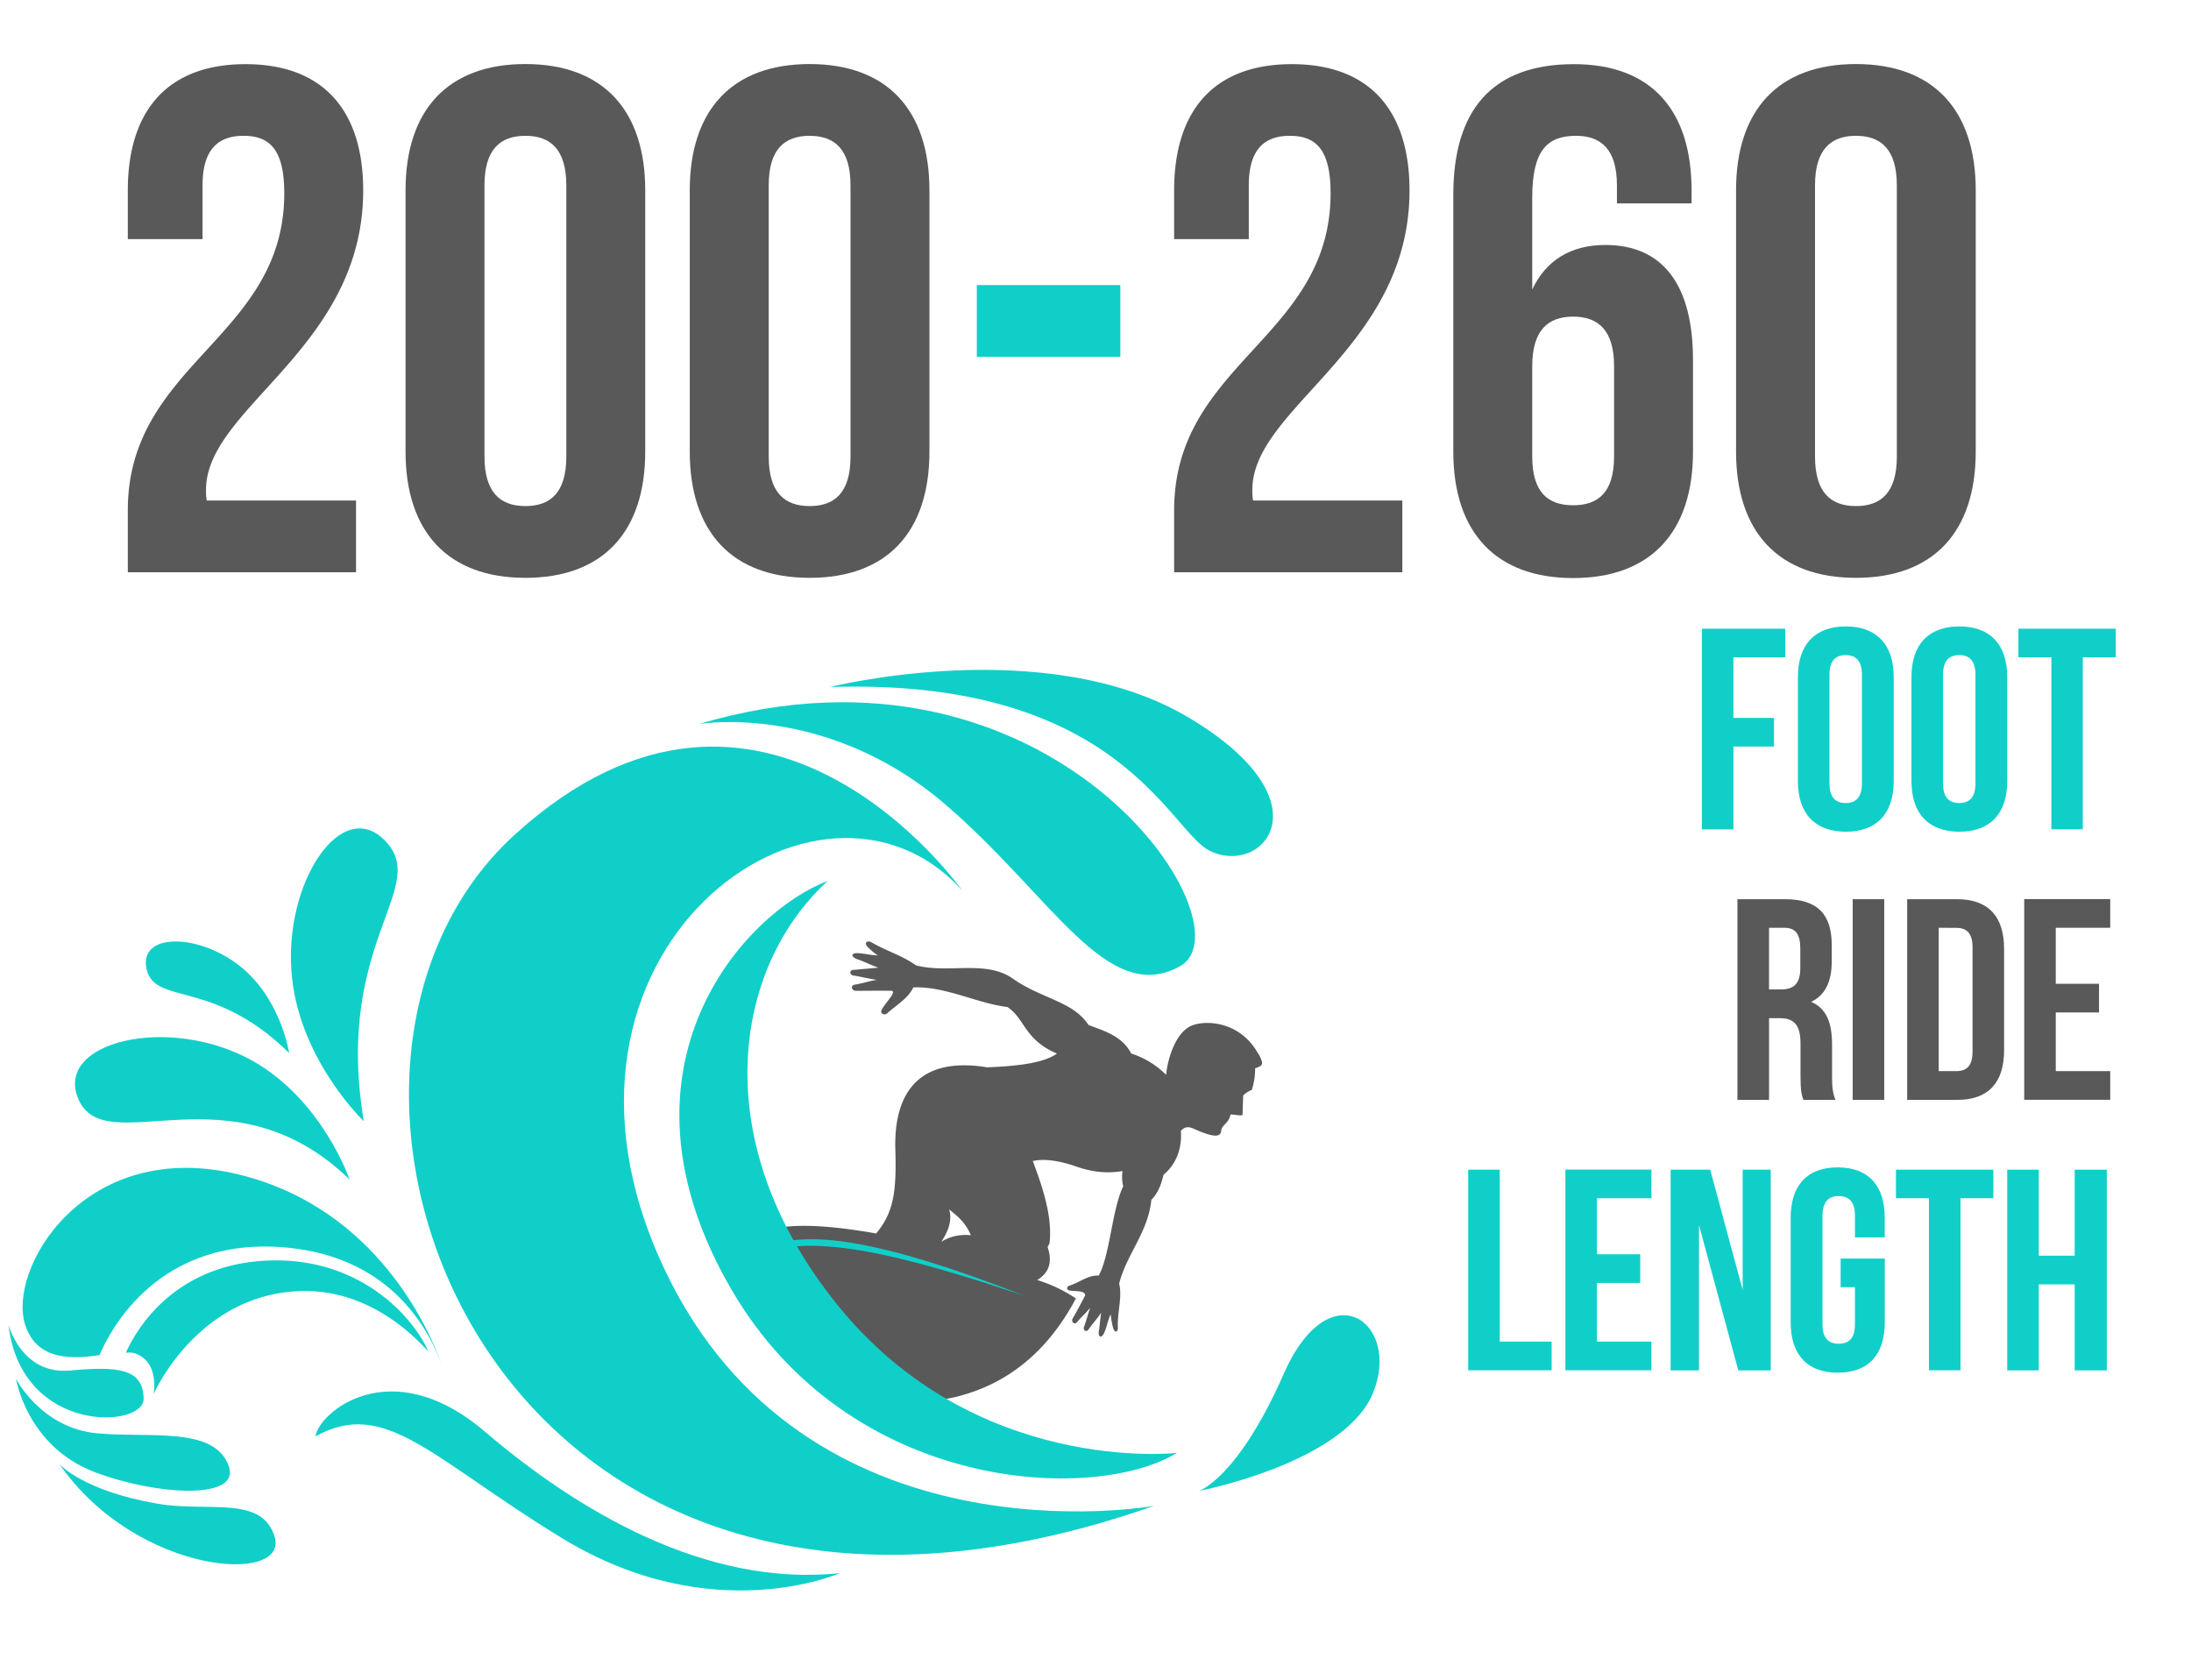 <?xml version="1.0" encoding="UTF-8"?>
<svg xmlns="http://www.w3.org/2000/svg" id="Layer_12" data-name="Layer 12" viewBox="0 0 810 621">
  <defs>
    <style>.cls-1,.cls-3{fill:#595959;}.cls-2,.cls-4{fill:#10cfc9;}.cls-3,.cls-4{fill-rule:evenodd;}</style>
  </defs>
  <title>SL-Rider-200Foot-2</title>
  <path class="cls-1" d="M90,50.21c-9.29,0-15.12,5-15.12,18.3v19.9H47.25v-18c0-29.71,14.86-46.69,43.51-46.69s43.51,17,43.51,46.69c0,58.37-58.1,80.12-58.1,110.63a19.69,19.69,0,0,0,.27,4h55.18v26.53H47.25V188.7c0-54.66,57.84-63.68,57.84-117.27C105.09,54.72,99.25,50.21,90,50.21Z"></path>
  <path class="cls-1" d="M149.93,70.37c0-29.71,15.65-46.69,44.31-46.69s44.3,17,44.3,46.69v96.57c0,29.72-15.65,46.69-44.3,46.69s-44.31-17-44.31-46.69Zm29.18,98.43c0,13.26,5.84,18.3,15.13,18.3s15.12-5,15.12-18.3V68.51c0-13.26-5.84-18.3-15.12-18.3s-15.13,5-15.13,18.3Z"></path>
  <path class="cls-1" d="M255,70.37c0-29.71,15.66-46.69,44.31-46.69s44.3,17,44.3,46.69v96.57c0,29.72-15.65,46.69-44.3,46.69S255,196.66,255,166.94Zm29.19,98.43c0,13.26,5.83,18.3,15.12,18.3s15.12-5,15.12-18.3V68.51c0-13.26-5.84-18.3-15.12-18.3s-15.12,5-15.12,18.3Z"></path>
  <path class="cls-2" d="M361.12,105.39h53.06v26.53H361.12Z"></path>
  <path class="cls-1" d="M476.79,50.21c-9.29,0-15.12,5-15.12,18.3v19.9h-27.6v-18c0-29.71,14.86-46.69,43.51-46.69s43.51,17,43.51,46.69c0,58.37-58.1,80.12-58.1,110.63a19.69,19.69,0,0,0,.27,4h55.18v26.53H434.07V188.7c0-54.66,57.84-63.68,57.84-117.27C491.91,54.72,486.07,50.21,476.79,50.21Z"></path>
  <path class="cls-1" d="M537.28,72c0-31.3,14.32-48.28,44.57-48.28,28.65,0,43.51,17,43.51,46.69v4.78H597.77V68.51c0-13.26-5.84-18.3-15.12-18.3-10.35,0-16.19,5-16.19,22.81v34c5-10.61,14.06-16.45,27.06-16.45,21.49,0,32.37,15.13,32.37,42.45v34c0,29.72-15.65,46.69-44.31,46.69s-44.3-17-44.3-46.69Zm29.18,63.41V168.8c0,13.26,5.84,18,15.12,18s15.13-4.78,15.13-18V135.37c0-13.27-5.84-18.31-15.13-18.31S566.46,122.1,566.46,135.37Z"></path>
  <path class="cls-1" d="M641.81,70.37c0-29.71,15.65-46.69,44.31-46.69s44.3,17,44.3,46.69v96.57c0,29.72-15.65,46.69-44.3,46.69s-44.31-17-44.31-46.69ZM671,168.8c0,13.26,5.84,18.3,15.13,18.3s15.12-5,15.12-18.3V68.51c0-13.26-5.84-18.3-15.12-18.3S671,55.25,671,68.51Z"></path>
  <path class="cls-3" d="M464.92,389.17C458.54,378.09,446.84,377,441,379c-6.2,2.18-9.3,12.13-9.89,18.37a32.26,32.26,0,0,0-12.91-7.88c-3.34-6.49-10-8.34-15.79-10.55-5.76-8.82-17.3-9.62-28-17.15-6-4.21-13.38-4-20.91-3.83-5,.11-10.08.2-14.88-1.06-5.07-3.67-11.05-5.32-16.37-8.49-1.82-1-3.2.32-1,2.15a22.33,22.33,0,0,0,3.29,2.68c-2.7-.1-5-.76-7.72-.87-2.75.11-1.68,1.66.07,2.25,2.93,1,4.93,2.12,7.87,3.14l-9.19.81c-1.41-.1-1.79,1.72-.09,2.08,3.45.57,5.15,1.06,8.6,1.62-3.28.57-4.8,1.2-8.08,1.77-1.83.35-1.12,2.44.74,2.27,4.26,0,8.5-.09,13.07,0,1.55.85-3.13,4.92-4,7.42-.36,1.1,1.38,1.83,2.3.78,3.67-3.22,7.58-5.41,9.54-9.46,5.28-.22,10.6.95,15.85,2.43,6.48,1.82,12.85,4.11,18.92,4.81,6.65,4.42,6.12,12,18.33,17.23-4.95,3.53-14.73,4.65-25.88,5.08a47.47,47.47,0,0,0-11.37-.64c-16.5,1.25-23,13.41-22.5,30.91.46,15.47-.51,23.23-7.08,31.15-28-4.89-50.41-4.93-52.84,12.37l51.75,49.78a90.2,90.2,0,0,0,30.67-1.75c19.33-4.8,34-17.06,44.26-36.38a54.75,54.75,0,0,0-14.29-6.8c3.88-2.44,5.9-6.05,3.82-12.2l.72-1.41c1.07-9.57-2.25-19.92-6.19-30.38,4.31-1,9.53-.1,15.16,1.71,7.61,2.79,13.09,2.78,18,2a15,15,0,0,0,.27,5.62c-4.11,8.36-4.89,25.43-9.05,33-4-.16-6.57,2.3-10.68,3.68-1.24.25-1.33,1.63-.28,1.82,2.39.44,6.09-.06,5.91,1.91-1.86,3.53-2.6,5-4.47,8.25-.93,1.33.45,2.78,1.53,1.53,1.87-2.25,3-3,4.84-5.31-1,2.88-1.29,4.3-2.32,7.16-.43,1.45,1.2,1.95,1.73.83,1.69-2.44,3-3.68,4.65-6.12-.43,2.67-.44,4.14-.87,6.82-.28,1.58.52,3.06,1.79,1,1.07-2.1,1.51-5.12,2.59-7.22a28.56,28.56,0,0,0,.79,4.62c.55,2.44,1.92,2.09,1.86.26-.28-5.42,1.72-11.43.47-16.22,2.69-10.81,10.76-19.05,11.9-31,2.61-2.61,3.68-5.9,4.52-9.28,4.42-3.65,6.89-9.3,6.41-16.27,2.38-2.4,4-.95,7,.24,4.85,1.92,7.64,2.31,7.88-.13s2.57-2.4,3.51-6.12c1.5-.05,4.25.77,4.43,0,0-2.3.17-4.72.2-7a8.5,8.5,0,0,1,3.2-2.07,26.12,26.12,0,0,0,1.23-8c1.6-.57,2.5-.92,2.57-1.87v-.25A10.26,10.26,0,0,0,464.92,389.17ZM353.46,456.92a16,16,0,0,0-5.47,2.19c2.63-3.95,4.08-8,2.91-12,.87.7,1.74,1.42,2.56,2.15a19.37,19.37,0,0,1,5.47,7.43A17,17,0,0,0,353.46,456.92Z"></path>
  <path class="cls-4" d="M378.94,479.14c-49.7-19.5-88.75-28.8-101.64-13C295.73,453.36,335.81,464.71,378.94,479.14Z"></path>
  <path class="cls-2" d="M129.24,436.08s-10.1-29.54-36.07-44c-30.74-17.07-72.82-7-64.34,13.91C38.57,430.07,85.12,393.2,129.24,436.08Z"></path>
  <path class="cls-2" d="M134.5,414.52s-21.73-20.66-26.16-50c-5.24-34.78,16.48-69.83,33.11-54.57C160.57,327.46,123.19,347.2,134.5,414.52Z"></path>
  <path class="cls-2" d="M106.9,389.33s-2.6-17.52-15.29-29.63C76.58,345.36,52.27,344,54,357.17,56,372.36,78.21,361,106.9,389.33Z"></path>
  <path class="cls-2" d="M310.43,581.61s-47.11,20.89-102.52-12.86c-48.5-29.55-65.32-52.06-91.25-37.74.93-8.4,27.43-31.74,62.63-1.7C213.32,558.35,260.81,586.86,310.43,581.61Z"></path>
  <path class="cls-2" d="M426.61,556.73s-128.87,23.4-181.16-87.94c-55.17-117.46,58.08-197.93,110.4-139.41,0,0-73.39-104.72-165.62-20.73C92.5,397.64,180.81,643,426.61,556.73Z"></path>
  <path class="cls-2" d="M435.14,537.15s-74.6,8.54-125.65-54.85c-49.06-60.92-38.05-125-3.52-156.58-30,11.16-83.68,68.26-35.58,151C313.93,551.68,404.09,556,435.14,537.15Z"></path>
  <path class="cls-2" d="M258.47,267.65S305.26,259.73,349,297c39.78,33.92,60.13,75.28,87.24,60.22S389.2,228.9,258.47,267.65Z"></path>
  <path class="cls-2" d="M306.82,254s79.8-20.08,132.5,11.22,27.11,59.29,7.6,49.16C432.17,306.74,413.22,250.52,306.82,254Z"></path>
  <path class="cls-2" d="M443.26,551.21s14.31-4.6,31.32-43.28,43.65-18.79,33,7.1S443.26,551.21,443.26,551.21Z"></path>
  <path class="cls-2" d="M98.68,466.05c34.28-1.58,54.29,21,59.67,33.63-8.54-9.5-26.22-24.55-51-22.13C71.65,481,56.77,515.47,56.77,515.47s2.16-10.69-5.51-14.54a7.17,7.17,0,0,0-4.74-.78C50.32,491.59,64.23,467.62,98.68,466.05Z"></path>
  <path class="cls-2" d="M106.9,461.33c-48.13-5-66.28,30.61-70.09,39.65-10.49,1.61-22.85,1.84-27.3-10.55-7.46-20.74,21.61-70.55,79.39-56.06C139.39,447,158.73,491.8,163.11,504,157,487.88,142.07,465,106.9,461.33Z"></path>
  <path class="cls-2" d="M3.15,489.82S8,508.37,25.93,506.69s27-.61,27.17,10.42S7.85,530.39,3.15,489.82Z"></path>
  <path class="cls-2" d="M5.9,509.7S15.14,528,36,529.92c19.57,1.78,43.15-2.68,48.54,12,4.71,12.78-26.56,11-49.44,2.37C9.87,534.75,5.9,509.7,5.9,509.7Z"></path>
  <path class="cls-2" d="M22,541.32s8.67,9.87,36.2,14.6c18.79,3.23,38.5-3.22,43.29,12.1C107.19,586.1,50.4,582.31,22,541.32Z"></path>
  <path class="cls-2" d="M640.83,265.41h15V276h-15v30.63H629.17v-74.2H660V243H640.83Z"></path>
  <path class="cls-2" d="M664.68,250.25c0-11.87,6.26-18.66,17.7-18.66s17.71,6.79,17.71,18.66v38.58c0,11.88-6.26,18.66-17.71,18.66s-17.7-6.78-17.7-18.66Zm11.66,39.33c0,5.3,2.33,7.31,6,7.31s6-2,6-7.31V249.51c0-5.3-2.34-7.32-6-7.32s-6,2-6,7.32Z"></path>
  <path class="cls-2" d="M706.66,250.25c0-11.87,6.25-18.66,17.7-18.66s17.7,6.79,17.7,18.66v38.58c0,11.88-6.25,18.66-17.7,18.66s-17.7-6.78-17.7-18.66Zm11.66,39.33c0,5.3,2.33,7.31,6,7.31s6-2,6-7.31V249.51c0-5.3-2.33-7.32-6-7.32s-6,2-6,7.32Z"></path>
  <path class="cls-2" d="M746.19,232.44h36V243H770v63.6H758.38V243H746.19Z"></path>
  <path class="cls-1" d="M666.7,406.64c-.64-1.91-1.06-3.07-1.06-9.11V385.87c0-6.89-2.34-9.44-7.63-9.44h-4v30.21H642.32v-74.2h17.59c12.09,0,17.28,5.62,17.28,17.07v5.83c0,7.63-2.44,12.61-7.63,15.05,5.83,2.44,7.74,8.06,7.74,15.79v11.45c0,3.61.1,6.26,1.27,9ZM654,343v22.79h4.56c4.34,0,7-1.91,7-7.84v-7.32c0-5.3-1.8-7.63-5.93-7.63Z"></path>
  <path class="cls-1" d="M684.93,332.44h11.66v74.2H684.93Z"></path>
  <path class="cls-1" d="M705.07,332.44h18.44c11.66,0,17.39,6.47,17.39,18.34V388.3c0,11.88-5.73,18.34-17.39,18.34H705.07ZM716.73,343v53h6.57c3.71,0,5.94-1.91,5.94-7.21V350.25c0-5.3-2.23-7.21-5.94-7.21Z"></path>
  <path class="cls-1" d="M760,363.71h16v10.6H760V396h20.14v10.6h-31.8v-74.2h31.8V343H760Z"></path>
  <path class="cls-2" d="M542.79,432.44h11.66V496h19.18v10.6H542.79Z"></path>
  <path class="cls-2" d="M590.38,463.71h16v10.6h-16V496h20.14v10.6h-31.8v-74.2h31.8V443H590.38Z"></path>
  <path class="cls-2" d="M628.11,452.9v53.74H617.62v-74.2h14.63l12,44.42V432.44h10.38v74.2h-12Z"></path>
  <path class="cls-2" d="M680.48,465.3H696.8v23.53c0,11.88-5.93,18.66-17.38,18.66S662,500.71,662,488.83V450.25c0-11.87,5.94-18.66,17.39-18.66s17.38,6.79,17.38,18.66v7.21h-11v-7.95c0-5.3-2.34-7.32-6-7.32s-6,2-6,7.32v40.07c0,5.3,2.33,7.2,6,7.2s6-1.9,6-7.2V475.9h-5.3Z"></path>
  <path class="cls-2" d="M700.93,432.44h36V443H724.78v63.6H713.12V443H700.93Z"></path>
  <path class="cls-2" d="M753.72,506.64H742.06v-74.2h11.66v31.8H767v-31.8h11.87v74.2H767v-31.8H753.72Z"></path>
</svg>
